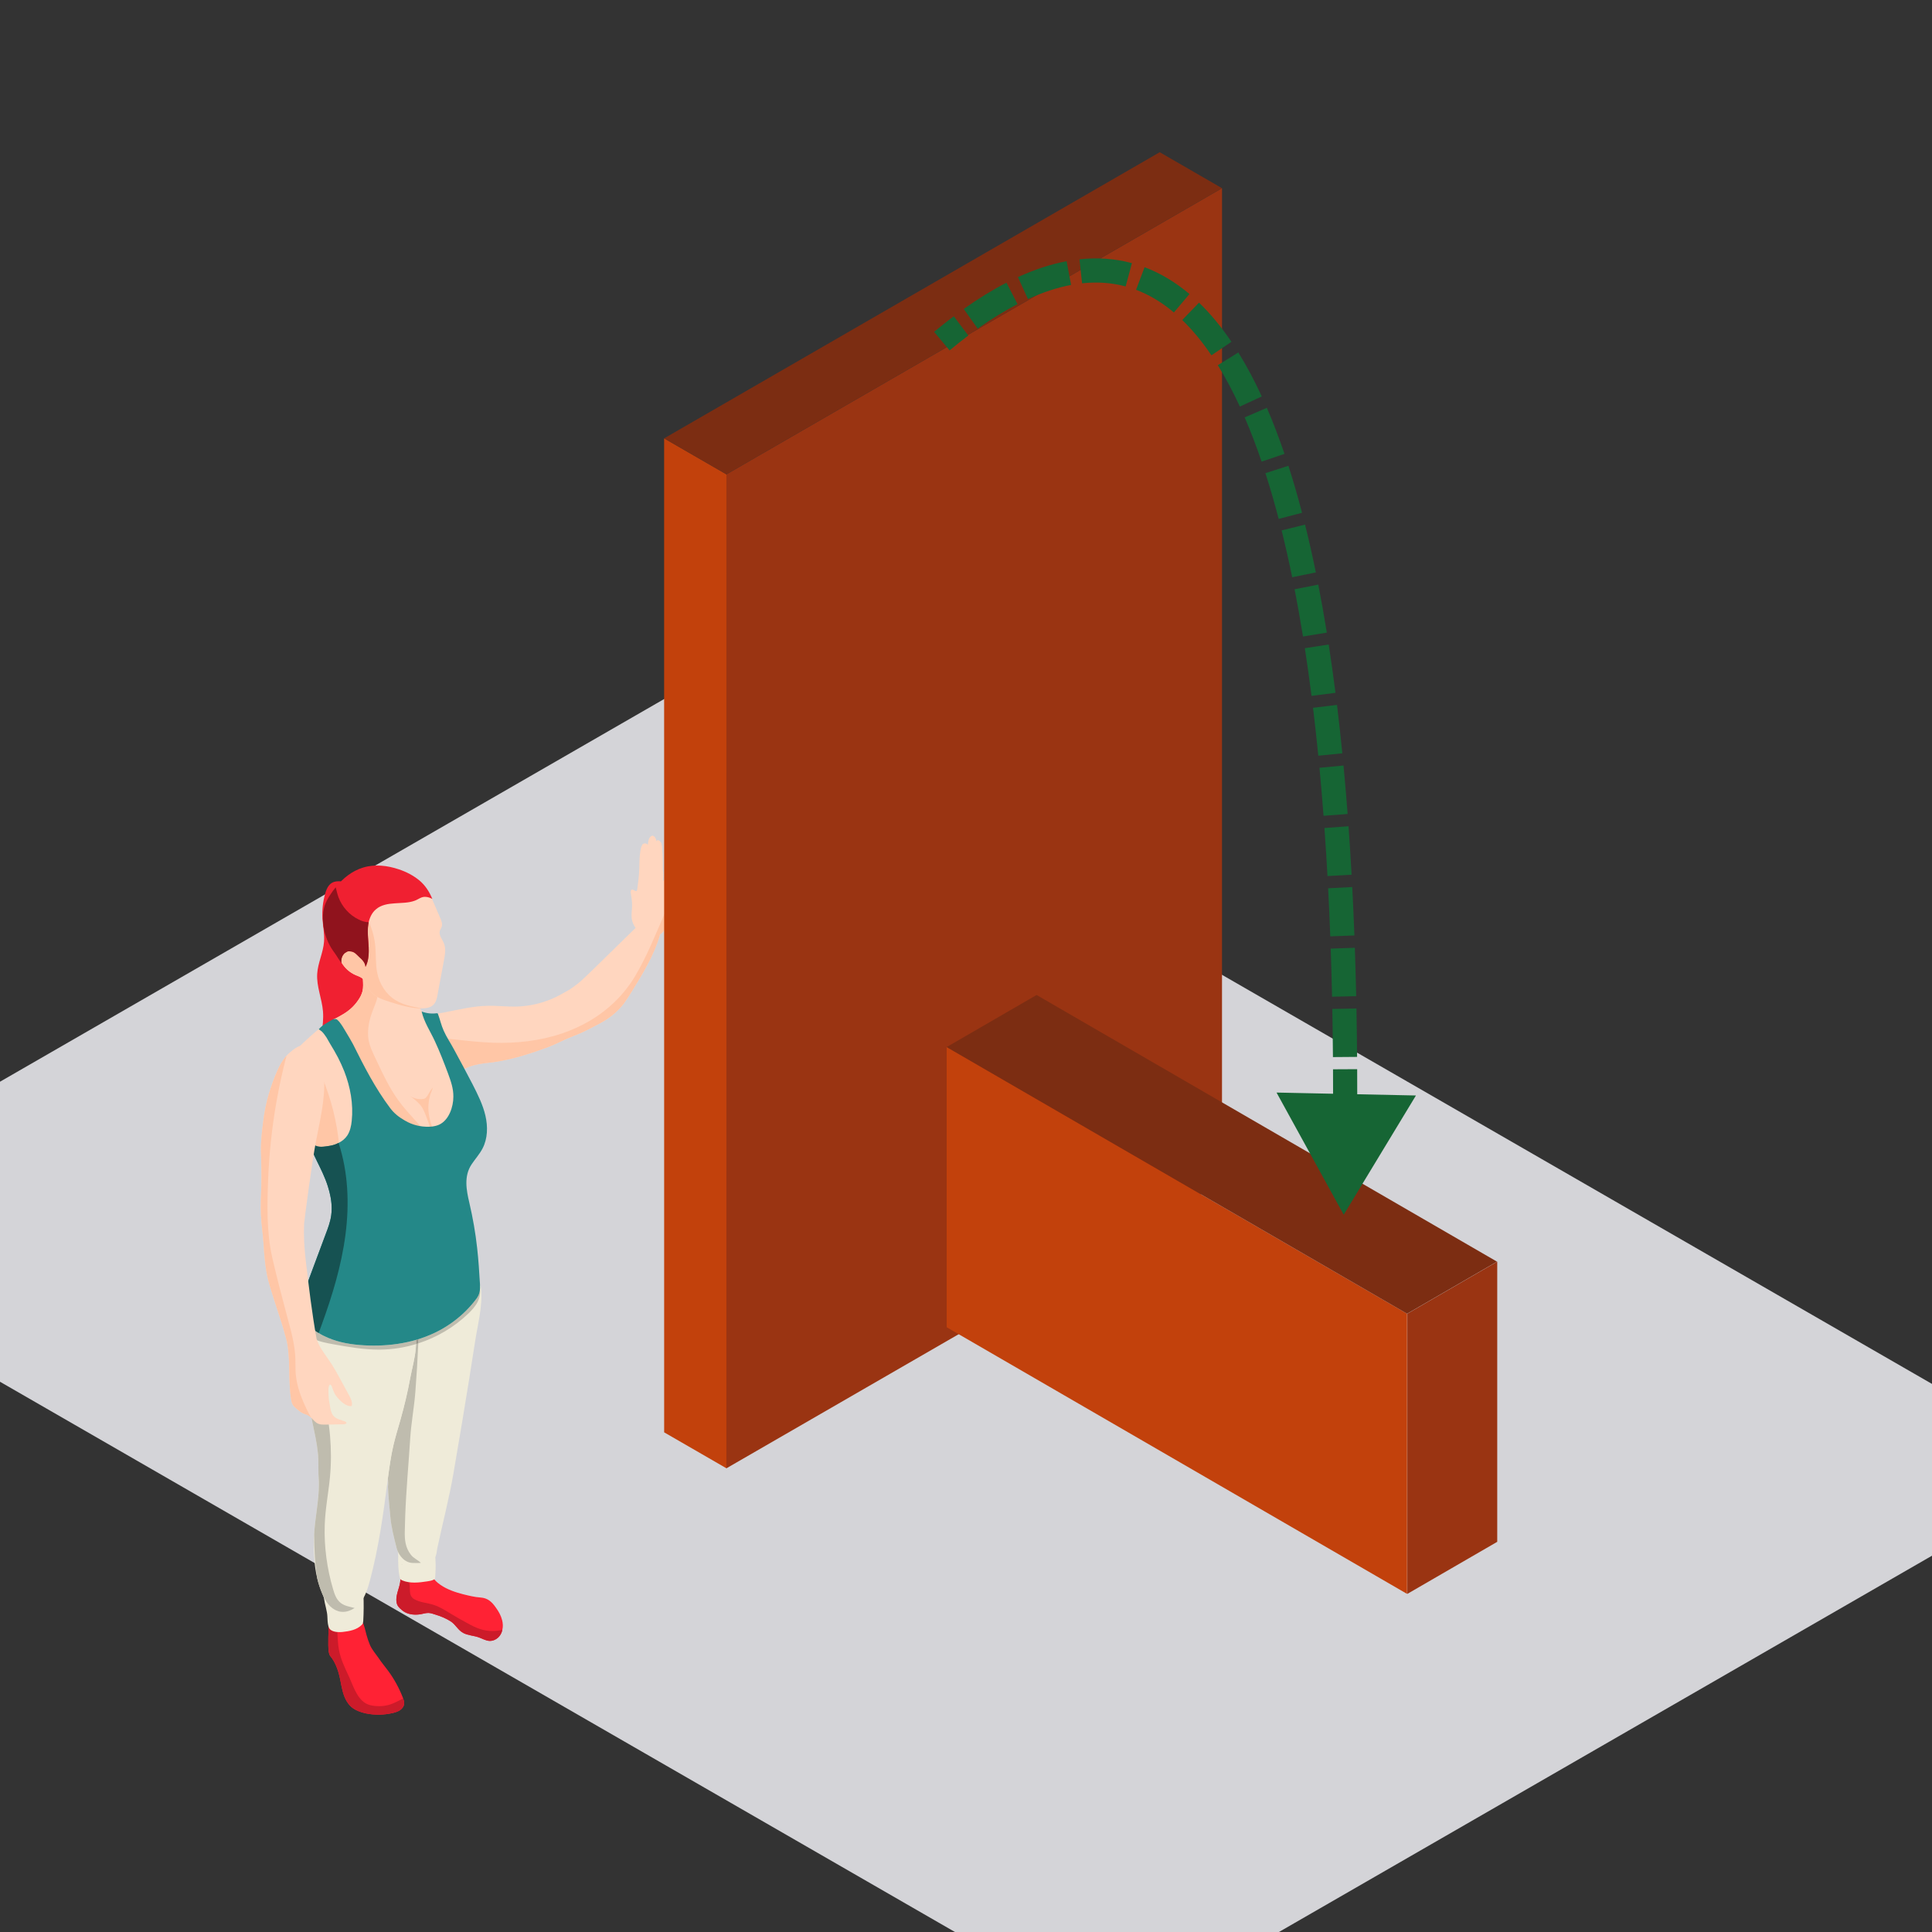 <svg width="800" height="800" viewBox="0 0 800 800" fill="none" xmlns="http://www.w3.org/2000/svg">
<rect x="0" y="0" width="800" height="800" fill="#333333" stroke="none"/>
<g clip-path="url(#clip0_7631_11412)">
<rect width="658.556" height="460.989" rx="8" transform="matrix(0.866 0.499 -0.866 0.499 291.412 280)" fill="#D4D4D8"/>
<path fill-rule="evenodd" clip-rule="evenodd" d="M133.734 418.706C133.284 413.483 131.019 408.436 131.348 403.203C131.631 398.699 133.822 394.482 134.174 389.977C134.428 386.739 133.72 383.506 133.525 380.263C133.321 376.835 133.697 373.37 134.637 370.067C134.994 368.81 135.447 367.548 136.281 366.551C136.99 365.706 137.921 365.178 139 365.015C139.82 364.895 141.335 364.742 141.997 365.345C142.363 365.683 142.567 366.161 142.752 366.625C142.928 367.052 143.1 367.479 143.276 367.905C143.971 369.599 144.193 371.445 144.883 373.11C145.509 374.622 146.236 376.074 146.806 377.624C148.325 381.748 149.914 385.853 151.688 389.88C153.031 392.937 154.49 395.971 155.259 399.218C155.945 402.118 156.061 405.138 155.801 408.111C155.371 413.075 153.833 418.066 150.66 421.898C147.579 425.609 143.225 427.98 139.376 430.874C136.772 432.837 134.368 435.063 132.214 437.513C132.163 431.213 134.271 424.988 133.734 418.706Z" fill="#F02031"/>
<path fill-rule="evenodd" clip-rule="evenodd" d="M138.12 422.078C139.01 424.713 140.247 427.181 141.437 429.737C143.179 433.272 144.114 437.104 145.305 440.852C147.13 446.554 149.469 452.13 152.786 457.07C153.763 458.517 154.824 459.965 155.973 461.282C158.734 464.474 161.967 467.285 165.663 469.289C167.192 470.096 168.809 470.862 170.509 471.288C171.917 471.669 173.357 471.84 174.849 471.757C175.998 471.715 177.1 471.455 178.203 471.117C179.352 470.82 180.459 470.393 181.566 469.971C183.905 469.034 186.323 468.009 187.986 466.139C190.788 463.031 190.955 458.388 190.237 454.301C189.047 447.658 186.027 441.53 183.053 435.485C180.667 430.633 178.291 425.78 175.863 420.97C174.678 418.497 173.232 416.581 171.657 414.373C170.935 413.348 170.893 409.901 169.957 409.303C167.664 407.814 165.409 406.325 163.111 404.835C160.647 403.216 158.094 401.639 155.76 399.853C154.699 399.046 154.06 397.469 153.337 396.365C152.485 395.043 151.637 393.683 150.785 392.361C150.405 395.595 150.187 398.786 150.187 402.066C150.187 403.216 150.234 404.362 150.275 405.513C150.359 407.174 150.488 408.834 150.108 410.453C149.766 411.771 149.131 413.009 148.32 414.16C146.746 416.502 144.666 418.414 142.243 419.861L141.303 420.413C140.288 421.011 139.223 421.605 138.12 422.078Z" fill="#FFD6BF"/>
<path fill-rule="evenodd" clip-rule="evenodd" d="M172.658 454.982C173.302 455.103 173.955 455.149 174.608 455.121C175.118 455.098 175.641 455.019 176.072 454.746C176.507 454.458 176.79 454.008 177.068 453.563C177.744 452.463 178.342 451.28 179.208 450.334C178.949 451.535 178.342 452.602 178.022 453.776C177.74 454.82 177.554 455.994 177.448 457.079C177.207 459.57 177.559 462.098 178.24 464.497C179.203 467.878 180.806 471.033 182.395 474.155C181.626 474.118 180.848 474.276 180.158 474.605C179.426 470.504 178.073 466.542 176.605 462.646C175.928 460.85 175.243 458.897 173.955 457.459C172.681 456.026 171.213 454.801 169.615 453.762C170.537 454.361 171.579 454.773 172.658 454.982Z" fill="#FFC6A6"/>
<path fill-rule="evenodd" clip-rule="evenodd" d="M138.12 422.079C139.01 424.714 140.246 427.182 141.437 429.738C143.179 433.273 144.114 437.105 145.305 440.853C147.13 446.554 149.469 452.13 152.786 457.071C153.763 458.518 154.824 459.965 155.973 461.283C160.267 465.203 165.325 468.436 170.509 471.289C171.917 471.67 173.357 471.841 174.849 471.758C175.998 471.716 177.1 471.456 178.203 471.118C174.038 465.801 168.938 461.116 164.941 455.623C161.244 450.516 158.567 444.81 155.889 439.104C154.439 436.042 152.698 432.721 152.448 429.274C152.188 425.781 152.953 422.121 154.189 418.883C155.037 416.54 156.186 414.286 156.394 411.86L152.401 400.791L152.021 401.088C151.382 401.385 150.785 401.682 150.187 402.067C150.187 403.217 150.233 404.363 150.275 405.513C150.359 407.174 150.488 408.835 150.108 410.454C149.766 411.771 149.131 413.01 148.32 414.16C146.745 416.503 144.666 418.414 142.243 419.862L141.303 420.414C140.288 421.012 139.223 421.606 138.12 422.079Z" fill="#FFC6A6"/>
<path fill-rule="evenodd" clip-rule="evenodd" d="M141.349 398.407C142.664 400.792 144.791 402.707 147.297 403.774C148.195 404.155 149.131 404.452 149.937 405.05C151.424 406.196 151.892 408.237 152.911 409.814C154.741 412.667 158.229 413.859 161.457 414.88C165.71 416.202 170.082 417.561 174.548 417.561H174.761C176.461 417.52 178.249 417.269 179.439 416.072C180.588 414.968 180.968 413.261 181.227 411.647C182.117 406.92 183.006 402.197 183.859 397.47C184.285 395.215 184.706 392.785 183.817 390.618C183.136 388.911 181.644 387.255 182.117 385.464C182.33 384.829 182.756 384.272 182.923 383.637C183.266 382.486 182.793 381.294 182.33 380.227C180.968 377.035 179.606 373.886 178.249 370.731L173.186 368.736C168.341 366.691 162.898 366.18 157.802 367.284C153.976 368.138 150.108 370.054 148.232 373.501C147.172 375.458 146.917 377.717 146.792 379.977C146.704 380.955 146.667 381.93 146.579 382.871C146.319 386.058 145.555 389.551 143.007 391.467C142.451 391.894 141.817 392.233 141.303 392.748C139.945 394.237 140.372 396.658 141.349 398.407Z" fill="#FFD6BF"/>
<path fill-rule="evenodd" clip-rule="evenodd" d="M141.349 398.407C142.665 400.792 144.791 402.707 147.297 403.774C148.196 404.155 149.131 404.452 149.937 405.05C151.424 406.196 151.892 408.237 152.911 409.814C154.741 412.667 158.229 413.859 161.458 414.88C165.71 416.202 170.083 417.561 174.548 417.561H174.761C170.981 416.884 167.192 416.202 163.922 414.24C159.883 411.818 157.117 407.472 156.186 402.796C155.464 399.261 155.76 395.596 155.417 391.982C155.125 388.526 154.227 385.079 152.828 381.93L146.792 379.977C146.704 380.955 146.667 381.93 146.579 382.871C146.32 386.058 145.555 389.551 143.008 391.467C142.452 391.894 141.817 392.233 141.303 392.748C139.946 394.237 140.372 396.658 141.349 398.407Z" fill="#FFC6A6"/>
<path fill-rule="evenodd" clip-rule="evenodd" d="M133.696 380.569C133.78 383.932 134.544 387.254 135.948 390.274C136.67 391.846 137.564 393.256 138.583 394.616C139.561 395.979 140.371 397.469 141.391 398.786C141.089 397.297 141.604 395.678 142.752 394.662L143.776 394.022C144.281 393.85 144.879 393.897 145.43 393.975C146.958 394.235 147.681 395.297 148.746 396.276C149.937 397.297 151.299 398.702 151.336 400.363C152.614 397.937 152.786 395.042 152.661 392.273C152.526 389.466 152.146 386.697 152.36 383.932C152.401 383.25 152.526 382.568 152.661 381.886C153.124 379.841 154.06 377.883 155.676 376.524C157.756 374.691 160.693 374.223 163.454 374.051C166.214 373.838 169.068 373.926 171.657 372.989C173.274 372.437 174.381 371.245 176.211 371.37C177.183 371.416 178.161 371.755 179.013 372.223C177.776 369.241 176.164 366.689 173.7 364.602C171.231 362.56 168.304 361.03 165.237 360.004C160.48 358.385 155.204 357.75 150.358 359.239C145.814 360.603 141.988 363.664 139.01 367.413C138.199 368.392 137.435 369.412 136.758 370.479C135.823 371.926 134.97 373.416 134.419 375.076C133.868 376.821 133.696 378.695 133.696 380.569Z" fill="#F02031"/>
<path fill-rule="evenodd" clip-rule="evenodd" d="M151.336 400.365C152.392 398.356 152.693 396.022 152.693 393.708C152.693 393.23 152.679 392.752 152.661 392.274C152.554 390.057 152.295 387.867 152.295 385.682C152.295 385.098 152.314 384.518 152.36 383.933C152.402 383.251 152.527 382.57 152.661 381.888C151.211 381.846 149.808 381.419 148.575 380.779C144.666 378.909 141.604 375.458 140.112 371.417C139.649 370.095 139.348 368.736 139.01 367.414C138.199 368.393 137.435 369.413 136.759 370.48C135.823 371.928 134.971 373.417 134.419 375.078C133.868 376.822 133.697 378.696 133.697 380.57C133.78 383.933 134.544 387.255 135.948 390.275C136.671 391.847 137.565 393.258 138.584 394.617C139.561 395.981 140.372 397.47 141.391 398.787C141.335 398.509 141.307 398.226 141.307 397.943C141.307 396.714 141.817 395.489 142.753 394.663L143.776 394.023C144.027 393.935 144.304 393.907 144.587 393.907C144.865 393.907 145.152 393.935 145.43 393.977C146.959 394.236 147.681 395.299 148.747 396.278C149.937 397.298 151.299 398.704 151.336 400.365Z" fill="#90131D"/>
<path fill-rule="evenodd" clip-rule="evenodd" d="M174.122 420.543C175.525 421.267 177.526 422.032 178.587 423.136C179.481 424.074 180.116 425.4 180.927 426.416C181.394 426.968 182.071 427.608 182.413 428.249C182.668 428.675 182.793 429.274 182.923 429.826C183.053 430.253 183.136 430.633 183.266 431.018C183.905 432.971 184.581 434.892 185.346 436.807C186.582 439.739 187.986 442.722 188.023 445.914C190.066 443.404 193.424 441.785 196.528 441.02C199.075 440.338 201.711 440.166 204.305 439.827C208.729 439.187 213.106 438.171 217.354 436.845C220.207 435.996 223.01 435.017 225.812 433.996C228.281 433.147 230.704 431.992 233.043 430.888C235.762 429.566 238.653 428.634 241.377 427.353C243.29 426.458 245.198 425.437 247.07 424.459C249.325 423.308 251.405 422.121 253.406 420.502C255.19 419.096 256.848 417.435 258.247 415.649C259.442 414.026 260.503 412.328 261.564 410.625C266.154 403.175 270.833 395.553 273.26 387.124L273.089 387.083C274.747 386.057 276.062 383.886 276.785 382.23C278.527 378.269 278.277 373.973 278.443 369.714C278.443 369.241 278.49 368.736 278.527 368.262V368.221C278.568 367.2 278.656 366.221 278.74 365.201C278.87 363.582 278.953 361.967 278.995 360.302C279.041 357.964 278.782 355.621 278.443 353.325L278.402 353.112C278.314 352.555 278.23 352.003 277.85 351.618H276.577L276.317 352.045C275.937 352.982 275.979 354.002 276.016 355.027C276.062 356.006 276.104 356.772 275.979 357.75C275.678 359.88 275.34 362.009 275.039 364.138L274.914 364.56L274.534 364.69C274.534 363.498 274.83 362.181 274.576 361.03C274.321 359.838 274.488 358.516 274.45 357.282C274.45 354.939 274.321 352.597 274.108 350.3L273.895 349.192C273.598 348.51 272.408 347.234 271.768 348.338C271.768 347.619 271.472 346.979 271.046 346.469L270.235 346L269.517 346.297C268.54 347.109 268.368 348.551 268.28 349.832C267.771 349.108 266.539 349.025 265.987 349.702L265.52 350.769C264.755 353.622 264.802 356.558 264.714 359.499C264.667 362.473 264.241 365.368 263.861 368.35L263.69 368.861C263.18 369.413 262.333 368.137 261.61 368.397C261.138 368.522 261.1 369.241 261.184 369.751C261.485 371.542 261.777 373.333 261.735 375.119C261.698 376.821 261.397 378.482 261.564 380.189C261.735 381.632 262.333 383.037 263.18 384.23C257.742 389.55 252.299 394.876 246.898 400.15C244.985 402.025 243.077 403.899 241.117 405.689C239.843 406.919 238.398 407.944 236.953 409.006C235.637 409.985 234.192 410.667 232.784 411.479C230.875 412.583 228.879 413.52 226.79 414.285C222.714 415.816 218.378 416.67 214.042 416.795C209.919 416.92 205.838 416.368 201.753 416.503C198.909 416.54 196.102 416.92 193.294 417.393C186.921 418.498 180.63 420.242 174.122 420.543Z" fill="#FFD6BF"/>
<path fill-rule="evenodd" clip-rule="evenodd" d="M182.923 429.825C183.053 430.252 183.136 430.632 183.266 431.017C183.905 432.97 184.581 434.891 185.346 436.807C186.582 439.739 187.986 442.722 188.023 445.913C190.066 443.403 193.424 441.784 196.528 441.019C199.076 440.337 201.711 440.165 204.305 439.827C208.729 439.187 213.106 438.171 217.354 436.844C220.208 435.995 223.01 435.016 225.813 433.996C228.281 433.147 230.704 431.992 233.043 430.888C235.762 429.565 238.653 428.633 241.377 427.353C243.29 426.457 245.198 425.437 247.07 424.458C249.326 423.308 251.405 422.12 253.406 420.501C255.19 419.095 256.848 417.435 258.247 415.649C259.442 414.025 260.503 412.327 261.564 410.625C266.154 403.174 270.833 395.553 273.26 387.124L273.089 387.082C274.747 386.057 276.063 383.886 276.785 382.23C278.527 378.268 278.277 373.972 278.443 369.714C278.443 369.241 278.49 368.735 278.527 368.262C278.017 371.713 276.614 374.988 275.252 378.184C271.43 386.994 267.901 395.891 263.014 404.153C258.335 411.984 251.79 418.284 243.883 422.885C240.353 424.927 236.656 426.587 232.784 427.909C223.608 431.017 213.829 432.08 204.18 431.783C198.737 431.569 193.341 430.976 187.94 430.377C186.281 430.206 184.581 429.992 182.923 429.825Z" fill="#FFC6A6"/>
<path fill-rule="evenodd" clip-rule="evenodd" d="M118.179 449.198C118.012 455.113 119.712 461.07 122.26 466.307C122.899 467.671 123.71 468.988 124.645 470.227C125.831 471.758 127.235 473.159 128.763 474.226C129.954 475.079 131.867 476.23 133.4 476.1C134.206 476.058 135.1 475.589 135.906 475.464C136.884 475.293 137.819 475.251 138.76 474.908C139.348 474.699 139.904 474.351 140.413 473.929C141.303 473.289 142.072 472.481 142.966 471.799C143.813 471.164 144.754 470.607 145.43 469.8C146.111 469.035 146.491 468.056 146.833 467.119C148.362 463.157 149.423 458.987 149.423 454.774C149.386 449.324 147.598 444.086 145.472 439.062C144.327 436.381 143.091 433.783 141.604 431.315C140.668 429.78 139.607 428.332 138.199 427.27C137.398 426.588 136.374 426.12 135.355 425.865C134.632 425.739 133.016 425.401 132.418 425.823C131.316 426.588 125.363 431.784 123.793 433.612C121.792 435.912 120.393 438.38 119.541 441.02C118.688 443.576 118.267 446.299 118.179 449.198Z" fill="#FFD6BF"/>
<path fill-rule="evenodd" clip-rule="evenodd" d="M124.646 470.226C125.831 471.756 127.235 473.157 128.764 474.224C129.954 475.078 131.867 476.228 133.4 476.098C134.206 476.057 135.1 475.588 135.906 475.463C136.884 475.291 137.82 475.25 138.76 474.906C139.348 474.698 139.904 474.35 140.414 473.927C139.478 464.39 137.097 455.024 133.442 446.168L126.424 449.916C126.725 451.28 126.387 452.681 126.045 454.045C124.724 459.324 124.006 464.817 124.646 470.226Z" fill="#FFC6A6"/>
<path fill-rule="evenodd" clip-rule="evenodd" d="M164.223 663.545C164.473 665.034 165.325 665.757 166.344 666.648C168.387 668.439 171.148 668.819 173.784 668.481C174.974 668.309 176.336 667.84 177.485 667.887C178.462 667.928 179.606 668.355 180.542 668.652C182.668 669.292 184.748 670.183 186.624 671.375C188.662 672.651 189.64 675.035 191.849 676.186C193.804 677.211 196.102 677.253 198.186 677.976C199.673 678.482 201.114 679.382 202.689 679.466C204.643 679.549 206.519 678.315 207.409 676.571C207.705 676.061 207.877 675.462 208.006 674.868C208.345 673.593 208.256 672.187 207.918 670.865C207.455 668.991 206.478 667.247 205.329 665.674C203.624 663.243 201.966 661.712 198.992 661.499C196.528 661.327 194.147 660.733 191.724 660.135C188.574 659.328 185.174 658.177 182.455 656.303C180.755 655.199 179.31 653.668 178.462 651.836L174.085 653.367C173.446 653.668 172.723 654.179 171.996 654.304C171.667 654.383 171.301 654.364 170.935 654.35C170.694 654.341 170.449 654.332 170.217 654.346L169.026 654.304C167.79 654.22 166.558 653.882 165.71 652.982C166.048 655.111 165.2 657.24 164.603 659.328C164.223 660.687 163.963 662.181 164.223 663.545Z" fill="#FF2234"/>
<path fill-rule="evenodd" clip-rule="evenodd" d="M202.874 679.47C204.759 679.47 206.547 678.259 207.409 676.571C207.705 676.06 207.877 675.462 208.006 674.868C206.672 675.198 205.292 675.365 203.911 675.365C202.253 675.365 200.59 675.123 198.992 674.608C197.079 674.015 195.254 673.078 193.508 672.099C191.168 670.865 188.875 669.547 186.624 668.184C184.368 666.824 182.117 665.372 179.606 664.56C176.975 663.67 173.872 663.582 171.444 662.139C168.864 660.58 170.189 657.481 169.383 655.162C168.364 655.018 167.373 654.758 166.419 654.341L165.789 653.914C165.789 653.933 165.789 653.956 165.789 653.979C165.789 655.774 165.103 657.57 164.603 659.328C164.329 660.307 164.116 661.35 164.116 662.366C164.116 662.765 164.149 663.16 164.223 663.545C164.473 665.034 165.325 665.757 166.344 666.648C167.952 668.058 169.999 668.592 172.084 668.592C172.649 668.592 173.219 668.555 173.784 668.48C174.919 668.318 176.211 667.882 177.327 667.882C177.378 667.882 177.434 667.887 177.485 667.887C178.462 667.928 179.606 668.355 180.542 668.652C182.668 669.292 184.748 670.183 186.624 671.375C188.662 672.651 189.64 675.035 191.849 676.186C193.804 677.211 196.102 677.253 198.186 677.976C199.673 678.482 201.114 679.382 202.689 679.465C202.749 679.47 202.814 679.47 202.874 679.47Z" fill="#CC1B2A"/>
<path fill-rule="evenodd" clip-rule="evenodd" d="M180.037 642.402C180.287 644.745 180.431 647.097 180.394 649.454C180.375 650.502 180.273 651.546 180.236 652.594C180.199 653.457 180.269 653.791 179.435 654.181C178.684 654.529 177.851 654.659 177.04 654.788C173.492 655.341 169.712 655.786 166.418 654.343L165.761 653.893L165.524 653.267C164.876 650.279 164.862 647.394 164.871 644.323C164.871 642.565 164.51 640.83 164.426 639.067C165.084 639.86 166.256 639.944 167.285 639.87C168.637 639.772 169.976 639.512 171.305 639.248C174.038 638.714 176.827 638.158 179.222 636.738C179.541 638.612 179.829 640.505 180.037 642.402Z" fill="#EFEBD9"/>
<path fill-rule="evenodd" clip-rule="evenodd" d="M160.564 612.415V612.503C160.564 613.482 160.605 614.498 160.647 615.476V615.69C160.818 619.823 161.245 623.947 161.624 627.955C162.009 632.427 163.111 636.509 164.177 640.81C164.473 642.09 165.112 643.408 166.002 644.512C167.239 646.089 168.98 647.193 171.065 647.193C172.172 647.193 173.233 647.239 174.335 647.151H174.381C175.484 647.068 176.549 646.938 177.61 646.641C178.374 646.428 179.139 646.089 179.69 645.495C180.802 644.298 180.802 642.512 181.093 641.023C183.308 630.59 186.027 620.287 187.81 609.822C189.047 602.538 190.279 595.26 191.511 587.977C193.341 576.866 195.166 565.714 196.871 554.6C197.505 550.642 198.436 546.467 198.951 542.343C199.205 540.251 199.377 538.168 199.335 536.164C199.335 535.102 199.289 534.04 199.122 533.019L198.821 532.295L198.483 532.082L198.27 532.379L197.505 533.186C197.079 533.529 196.57 533.785 196.06 533.91C194.911 534.211 193.804 534.17 192.618 534.081C190.83 533.956 189.001 533.826 187.217 533.696C185.86 534.462 184.243 534.935 182.794 535.659C181.566 536.299 180.376 536.976 179.18 537.704C178.12 538.298 177.059 538.934 176.035 539.574C173.399 541.276 170.852 543.494 168.98 546.087C168.304 547.024 167.706 548.045 167.192 549.07C165.664 552.345 165.237 556.348 164.941 560.097L164.899 560.649C164.816 561.628 164.774 562.565 164.686 563.455C164.223 568.948 163.625 574.482 163.454 580.016C163.158 588.278 162.097 596.452 161.031 604.668C160.818 606.366 160.693 608.114 160.605 609.859V610.624C160.564 611.223 160.564 611.816 160.564 612.415Z" fill="#EFEBD9"/>
<path fill-rule="evenodd" clip-rule="evenodd" d="M172.76 647.211C173.052 647.211 173.348 647.207 173.645 647.193C173.343 647.202 173.047 647.207 172.746 647.207C172.19 647.207 171.634 647.193 171.064 647.193C168.98 647.193 167.238 646.089 166.001 644.512C165.51 643.899 165.094 643.222 164.769 642.521C165.094 643.222 165.51 643.899 166.001 644.512C167.238 646.089 168.98 647.193 171.064 647.193C171.625 647.193 172.19 647.211 172.76 647.211Z" fill="#BFBCAE"/>
<path fill-rule="evenodd" clip-rule="evenodd" d="M172.746 647.207C173.047 647.207 173.344 647.202 173.645 647.193C173.853 647.179 174.066 647.165 174.275 647.138C172.959 645.908 171.236 645.236 170.12 643.779C167.813 640.759 167.544 637.637 167.618 633.995C167.665 631.954 167.706 629.871 167.79 627.784C168.174 617.012 169.193 606.241 169.87 595.474C170.296 588.956 171.491 582.781 171.996 576.315C172.505 569.635 172.918 562.959 173.21 556.256C172.899 556.358 172.584 556.455 172.269 556.553C172.255 557.063 172.218 557.578 172.172 558.093C171.871 562.351 170.597 566.693 169.87 570.567C168.809 576.356 167.452 582.104 165.835 587.805C164.816 591.387 163.709 595 162.861 598.619C161.833 603.063 161.24 607.507 160.628 612.025C160.633 612.155 160.638 612.285 160.647 612.415C160.693 613.394 160.772 614.461 160.647 615.477V615.69C160.818 619.823 161.245 623.947 161.624 627.955C162.009 632.427 163.111 636.51 164.177 640.81C164.311 641.381 164.51 641.96 164.77 642.522C165.094 643.222 165.511 643.9 166.002 644.512C167.239 646.089 168.98 647.193 171.065 647.193C171.635 647.193 172.19 647.207 172.746 647.207Z" fill="#BFBCAE"/>
<path fill-rule="evenodd" clip-rule="evenodd" d="M135.948 680.528V681.251C135.948 682.402 135.994 683.594 136.291 684.698C136.504 685.594 136.972 685.979 137.481 686.66C138.672 688.363 139.524 690.409 140.112 692.362C140.881 694.871 141.178 697.474 141.817 699.984C142.452 702.54 143.517 705.049 145.472 706.798C147.172 708.241 149.344 709.006 151.512 709.479C155.25 710.245 159.118 710.157 162.815 709.266C163.838 709.006 164.816 708.714 165.663 708.116C166.516 707.517 167.192 706.664 167.326 705.648C167.451 704.836 167.192 704.029 166.942 703.305L166.854 703.05C165.325 699.13 163.324 695.386 160.818 691.977C159.456 690.107 157.928 688.363 156.654 686.401C155.463 684.698 154.143 683.214 153.254 681.298C152.661 679.892 152.147 678.44 151.762 676.998C151.253 675.161 150.915 673.249 150.109 671.5C149.766 670.735 149.423 669.928 148.705 669.547C148.066 669.204 147.431 668.949 146.792 668.652C144.791 668.606 142.794 668.694 140.798 669.032C139.737 669.204 137.819 669.292 136.884 670.011L136.759 670.099C135.61 671.162 136.078 673.973 136.036 675.374C135.948 677.081 135.948 678.825 135.948 680.528Z" fill="#FF2234"/>
<path fill-rule="evenodd" clip-rule="evenodd" d="M156.668 710C158.734 710 160.8 709.754 162.815 709.267C163.838 709.007 164.816 708.715 165.663 708.117C166.516 707.518 167.192 706.665 167.326 705.649C167.345 705.5 167.359 705.356 167.359 705.213C167.359 704.549 167.146 703.9 166.942 703.306C164.987 704.243 163.157 705.347 161.031 705.946C159.845 706.289 158.359 706.493 156.848 706.493C154.787 706.493 152.684 706.113 151.211 705.18C147.566 702.889 146.092 697.614 144.351 693.926C142.725 690.484 141.09 687 140.372 683.266C139.904 680.807 139.844 678.288 139.686 675.788C138.199 675.658 136.675 675.175 136.184 673.904C136.11 673.705 136.041 673.51 135.985 673.311C136.022 674.048 136.068 674.758 136.036 675.375C135.948 677.082 135.948 678.826 135.948 680.529V681.252C135.948 682.403 135.994 683.595 136.291 684.699C136.504 685.595 136.972 685.98 137.481 686.661C138.672 688.364 139.524 690.41 140.112 692.363C140.881 694.872 141.178 697.475 141.817 699.985C142.452 702.541 143.517 705.05 145.472 706.799C147.172 708.242 149.344 709.007 151.512 709.48C153.212 709.828 154.94 710 156.668 710Z" fill="#CC1B2A"/>
<path fill-rule="evenodd" clip-rule="evenodd" d="M145.551 661.557L150.489 660.253C150.651 663.936 150.623 667.634 150.41 671.322L150.22 672.291L149.789 672.848C147.746 674.875 144.708 675.46 141.845 675.761C140.071 675.947 136.935 675.845 136.184 673.906C135.392 671.855 135.767 669.689 135.355 667.611C135.105 666.307 134.804 665.022 134.498 663.737C134.369 663.194 134.012 660.295 133.567 660.072C137.241 661.914 141.544 662.443 145.551 661.557Z" fill="#EFEBD9"/>
<path fill-rule="evenodd" clip-rule="evenodd" d="M123.668 553.71C125.322 565.585 126.985 577.466 129.403 589.17C130.255 593.257 131.191 597.344 131.617 601.514C131.955 604.497 131.784 607.48 131.867 610.412C131.913 610.926 131.913 611.437 131.955 611.905C132.506 619.611 130.468 627.696 130.088 635.402C129.787 641.451 129.954 647.667 131.358 653.54C131.867 655.753 132.594 657.928 133.484 660.011C134.758 663.078 136.759 666.098 139.862 667.076L140.159 667.206C142.452 667.842 144.879 667.164 146.834 665.842C147.681 665.249 148.492 664.525 149.131 663.755C151.253 661.115 152.276 657.794 153.166 654.519C156.737 641.112 158.692 627.316 160.434 613.566L160.563 612.504C161.198 607.818 161.796 603.221 162.861 598.619C163.709 595.001 164.816 591.387 165.835 587.806C167.452 582.105 168.809 576.357 169.87 570.568C170.597 566.694 171.871 562.352 172.172 558.093C172.51 554.521 172.172 551.028 170.254 548.004C169.832 547.368 169.406 546.728 168.98 546.088C168.304 545.063 167.577 544.088 166.854 543.11C165.965 541.959 165.071 540.85 164.01 539.96C163.584 539.575 163.111 539.236 162.606 538.935C160.906 537.914 158.905 537.492 156.95 537.232C151.762 536.592 146.454 537.019 141.303 535.998C138.973 535.576 136.634 534.811 134.248 534.597C132.803 534.509 130.806 534.463 129.528 535.191C128.337 535.915 128.212 536.935 127.063 537.83L126.132 538.638C124.474 540.34 123.58 542.808 123.284 545.197C122.899 548.045 123.284 550.898 123.668 553.71Z" fill="#EFEBD9"/>
<path fill-rule="evenodd" clip-rule="evenodd" d="M173.209 556.255C180.889 553.774 188.023 549.58 193.855 543.985C195.425 542.478 196.926 540.836 197.875 538.878C198.607 537.361 198.978 535.621 198.746 533.975C198.621 535.292 198.228 536.507 197.333 537.704C195.972 539.532 194.443 541.276 192.826 542.895C189.551 546.129 185.772 548.898 181.732 551.027C179.022 552.456 176.197 553.611 173.283 554.516C173.26 555.096 173.237 555.676 173.209 556.255Z" fill="#BFBCAE"/>
<path fill-rule="evenodd" clip-rule="evenodd" d="M172.269 556.552C172.584 556.455 172.899 556.357 173.209 556.255C173.237 555.675 173.26 555.095 173.283 554.516C172.945 554.622 172.607 554.724 172.264 554.826C172.292 555.397 172.292 555.972 172.269 556.552Z" fill="#99968B"/>
<path fill-rule="evenodd" clip-rule="evenodd" d="M141.96 667.446C143.679 667.446 145.384 666.819 146.833 665.841C144.832 665.289 142.711 665.033 141.052 663.716C139.348 662.394 138.546 660.223 137.949 658.135C135.397 649.581 134.164 640.382 134.466 631.485C134.674 624.846 135.994 618.245 136.633 611.602C137.171 605.956 137.152 600.241 136.67 594.591C136.374 591.098 135.888 587.623 135.216 584.181C134.549 580.772 133.27 577.432 132.687 574.031C132.469 572.765 132.557 571.535 132.274 570.246C131.89 568.483 131.529 566.716 131.2 564.943C130.533 561.395 129.972 557.832 129.518 554.251C132.163 555.545 135.1 556.097 137.991 556.626C144.244 557.762 150.548 558.848 156.904 558.853C157.177 558.853 157.45 558.848 157.724 558.843C162.652 558.769 167.558 557.98 172.269 556.552C172.292 555.972 172.292 555.396 172.264 554.826C166.636 556.459 160.735 557.182 154.852 557.182C153.481 557.182 152.11 557.145 150.748 557.067C145.643 556.774 140.46 555.962 135.735 553.921C134.419 553.369 133.145 552.729 131.955 551.964C128.763 550.001 126.002 547.366 124.173 544.128C123.997 543.794 123.821 543.465 123.696 543.117C123.506 543.804 123.367 544.5 123.283 545.195C123.172 546.017 123.126 546.842 123.121 547.663C123.121 549.691 123.395 551.709 123.668 553.708C125.322 565.584 126.985 577.464 129.403 589.168C130.255 593.255 131.191 597.342 131.617 601.512C131.83 603.424 131.839 605.335 131.839 607.232C131.839 607.371 131.839 607.51 131.839 607.65C131.839 608.573 131.839 609.496 131.867 610.41C131.913 610.925 131.913 611.435 131.955 611.904C132.02 612.804 132.047 613.713 132.047 614.627C132.052 621.497 130.422 628.599 130.088 635.4C130.088 641.616 130.426 647.577 131.357 653.538C131.867 655.751 132.594 657.927 133.483 660.01C134.757 663.076 136.758 666.096 139.862 667.075L140.158 667.204C140.756 667.367 141.358 667.446 141.96 667.446Z" fill="#BFBCAE"/>
<path fill-rule="evenodd" clip-rule="evenodd" d="M123.534 542.38C123.58 543.02 123.881 543.572 124.173 544.129C126.003 547.367 128.764 550.002 131.955 551.964C133.146 552.729 134.42 553.369 135.735 553.921C140.46 555.963 145.643 556.774 150.748 557.067C161.37 557.665 172.297 556.004 181.733 551.027C185.772 548.898 189.552 546.128 192.827 542.895C194.443 541.276 195.972 539.531 197.334 537.704C198.737 535.825 198.909 533.909 198.737 531.613C198.436 526.714 198.145 521.778 197.589 516.879C196.908 510.58 195.805 504.322 194.36 498.106C193.082 492.701 192.021 486.995 195.296 482.101C196.741 479.93 198.571 477.931 199.798 475.588C201.966 471.455 202.054 466.477 200.989 461.922C199.928 457.366 197.802 453.154 195.68 448.984C193.128 444.085 190.534 439.186 187.898 434.376C186.536 431.824 184.836 429.352 183.692 426.717C182.71 424.546 182.201 422.12 181.353 419.86L181.265 419.647L180.843 419.564C178.717 419.86 176.549 419.605 174.594 418.84C175.614 423.27 178.203 427.055 180.079 431.142C182.117 435.526 183.859 440.04 185.559 444.595C186.708 447.745 187.773 450.728 187.727 454.133C187.727 458.345 185.897 463.838 181.821 465.712C180.88 466.139 179.866 466.352 178.889 466.477C175.442 466.816 171.917 466.18 168.855 464.649C168.387 464.39 167.915 464.135 167.452 463.879C165.112 462.52 163.158 460.989 161.541 458.814C158.479 454.727 155.76 450.385 153.254 445.955C150.748 441.487 148.446 436.932 146.153 432.335C145.259 430.632 144.24 429.013 143.262 427.352C142.415 425.863 141.516 424.416 140.46 423.057L139.608 422.203C139.098 421.864 138.459 421.864 137.908 422.078C137.481 422.245 135.23 423.65 134.508 424.073C133.567 424.629 132.719 425.353 131.997 426.202L133.187 427.055C133.993 427.779 134.633 428.8 135.23 429.653C135.781 430.502 136.161 431.402 136.717 432.251C137.861 434.121 138.973 435.995 139.987 437.957C140.923 439.785 141.775 441.654 142.54 443.575C145.092 450.088 146.366 457.195 145.643 464.135C145.43 466.264 144.962 468.435 143.777 470.226C142.878 471.543 141.65 472.568 140.2 473.245C139.098 473.844 137.908 474.224 136.671 474.438C135.1 474.697 132.845 475.12 131.316 474.651C129.491 474.057 127.749 472.735 126.424 471.376C127.49 472.48 128.764 474.776 129.236 476.228C129.787 477.806 130.468 479.248 131.233 480.779C132.891 484.147 134.591 487.552 135.735 491.166C136.972 495.086 137.736 499.214 137.143 503.306C136.759 506.024 135.781 508.622 134.804 511.178C131.191 520.841 127.573 530.504 124.006 540.172C123.71 540.891 123.455 541.614 123.534 542.38Z" fill="#248888"/>
<path fill-rule="evenodd" clip-rule="evenodd" d="M131.955 551.965C132.381 550.856 132.766 549.706 133.187 548.597C137.611 536.466 141.391 524.034 143.049 511.263C144.707 498.533 144.193 485.424 140.2 473.246C139.098 473.845 137.907 474.225 136.671 474.439C135.61 474.61 134.239 474.861 132.993 474.861C132.39 474.861 131.816 474.805 131.316 474.652C129.491 474.058 127.749 472.736 126.424 471.377C127.49 472.481 128.763 474.777 129.236 476.229C129.787 477.807 130.468 479.249 131.232 480.78C132.891 484.148 134.591 487.553 135.735 491.167C136.68 494.168 137.351 497.29 137.347 500.426C137.347 501.386 137.282 502.347 137.143 503.307C136.759 506.025 135.781 508.623 134.804 511.179C131.191 520.842 127.573 530.505 124.006 540.173C123.747 540.803 123.52 541.434 123.52 542.098C123.52 542.191 123.524 542.288 123.534 542.381C123.58 543.021 123.881 543.573 124.173 544.13C126.003 547.368 128.763 550.003 131.955 551.965Z" fill="#165252"/>
<path fill-rule="evenodd" clip-rule="evenodd" d="M108.067 502.921C108.233 506.92 108.868 510.877 109.127 514.885C109.424 519.909 109.845 524.929 110.994 529.823C111.592 532.379 115.209 543.619 116.266 546.681C117.201 549.534 117.966 552.428 118.776 555.365C120.393 563.284 119.286 571.545 120.564 579.548C120.689 580.188 120.819 580.865 121.116 581.464C121.495 582.229 122.176 582.781 122.816 583.342C123.668 584.061 124.557 584.827 125.623 585.295C126.257 585.55 126.938 585.722 127.536 586.061C128.045 586.316 128.467 586.701 128.893 587.081C129.829 588.018 130.639 589.085 131.825 589.549C132.719 589.934 133.697 589.898 134.632 589.898C137.222 589.851 139.774 589.809 142.326 589.767C142.878 589.767 143.642 589.424 143.392 588.955L142.924 588.617C141.224 587.981 139.223 587.638 138.032 586.237C137.185 585.17 136.883 583.806 136.67 582.442C136.374 580.828 136.077 579.167 136.036 577.507C136.036 576.226 135.869 574.997 136.249 573.758L136.67 573.248L137.268 573.805C137.861 575.21 138.162 576.611 139.051 577.845C139.945 579.084 141.011 580.188 142.201 581.079C143.216 581.802 144.452 582.442 145.643 582.187C146.069 580.652 145.258 579.084 144.494 577.678C143.216 575.336 141.942 572.993 140.668 570.65C139.649 568.734 138.584 566.865 137.435 565.032C135.906 562.648 134.164 560.435 132.719 558.009C132.08 556.9 131.529 555.708 131.103 554.474C129.148 543.573 127.832 532.55 126.558 521.524C126.002 516.713 125.706 511.689 125.919 506.753C125.961 505.816 129.148 481.165 130.852 472.522C132.464 464.093 134.716 455.024 134.206 446.34C134.039 443.019 133.145 439.66 131.357 436.807C130.338 435.146 128.597 432.934 126.47 432.72C124.131 432.507 121.708 434.335 120.05 435.782C119.541 436.209 119.077 436.677 118.651 437.146C117.076 438.89 115.886 441.019 114.908 443.195C113.463 446.382 112.319 449.703 111.295 453.067C110.193 456.857 109.424 460.73 108.956 464.65C108.488 468.561 107.979 472.694 108.067 476.568C108.192 481.29 108.363 485.975 108.233 490.702C108.104 494.789 107.891 498.872 108.067 502.921Z" fill="#FFD6BF"/>
<path fill-rule="evenodd" clip-rule="evenodd" d="M108.067 502.922C108.233 506.921 108.868 510.878 109.128 514.886C109.424 519.91 109.845 524.929 110.994 529.823C111.592 532.38 115.21 543.62 116.266 546.681C117.201 549.534 117.966 552.429 118.776 555.366C120.393 563.284 119.286 571.546 120.564 579.548C120.689 580.189 120.819 580.866 121.116 581.464C121.495 582.23 122.176 582.782 122.816 583.343C123.668 584.062 124.557 584.828 125.623 585.296C126.257 585.551 126.938 585.723 127.536 586.061C128.045 586.317 128.467 586.702 128.893 587.082C128.3 586.103 127.749 585.083 127.235 584.062C124.858 579.122 122.857 574.186 122.431 568.61C122.306 566.606 122.389 564.606 122.306 562.607C122.135 556.943 120.606 551.413 119.115 545.916C116.863 537.533 114.649 529.1 112.699 520.587C110.36 510.242 110.614 498.747 111.041 488.147C111.467 477.505 112.611 466.905 114.441 456.389C115.589 449.918 116.988 443.488 118.651 437.146C117.076 438.891 115.886 441.02 114.908 443.196C113.463 446.383 112.319 449.704 111.295 453.067C110.193 456.857 109.424 460.731 108.956 464.651C108.488 468.561 107.979 472.695 108.067 476.568C108.192 481.291 108.363 485.976 108.233 490.703C108.104 494.79 107.891 498.872 108.067 502.922Z" fill="#FFC6A6"/>
<path fill-rule="evenodd" clip-rule="evenodd" d="M166.33 647.936L166.798 647.75L166.298 647.857L166.33 647.936Z" fill="#BFBCAE"/>
<rect width="29.791" height="411.581" transform="matrix(0.866 0.5 3.18204e-05 1 275 181.518)" fill="#C2410C"/>
<rect width="236.971" height="411.581" transform="matrix(0.866 -0.5 -3.18204e-05 1 300.797 196.418)" fill="#9A3412"/>
<rect width="236.971" height="29.791" transform="matrix(0.866 -0.5 0.866 0.5 275 181.52)" fill="#7C2D12"/>
<rect width="220.397" height="116.025" transform="matrix(0.865 0.501 3.17534e-05 1 392 433.559)" fill="#C2410C"/>
<rect width="43.039" height="116.025" transform="matrix(0.865 -0.501 -3.17534e-05 1 582.747 543.971)" fill="#9A3412"/>
<rect width="43.039" height="220.397" transform="matrix(0.865 -0.501 0.865 0.501 392 433.561)" fill="#7C2D12"/>
<path d="M556.402 503L586.31 453.616L528.588 452.406L556.402 503ZM393.199 145.092C395.819 142.911 398.404 140.862 400.953 138.943L394.939 130.954C392.252 132.976 389.54 135.127 386.801 137.406L393.199 145.092ZM404.853 136.088C410.542 132.045 416.038 128.672 421.339 125.943L416.761 117.052C410.984 120.026 405.083 123.657 399.06 127.937L404.853 136.088ZM425.657 123.842C431.911 120.978 437.86 119.049 443.509 117.988L441.664 108.16C435.106 109.391 428.379 111.597 421.494 114.749L425.657 123.842ZM448.06 117.313C454.427 116.625 460.432 117.078 466.108 118.607L468.708 108.951C461.768 107.082 454.514 106.558 446.986 107.371L448.06 117.313ZM470.42 119.998C475.854 122.046 481.078 125.162 486.087 129.386L492.534 121.742C486.749 116.863 480.553 113.131 473.948 110.64L470.42 119.998ZM489.539 132.507C493.735 136.561 497.77 141.431 501.628 147.134L509.911 141.531C505.725 135.342 501.254 129.92 496.487 125.315L489.539 132.507ZM504.272 151.218C507.454 156.35 510.498 162.06 513.397 168.35L522.478 164.164C519.431 157.552 516.197 151.473 512.771 145.948L504.272 151.218ZM515.394 172.83C517.847 178.512 520.185 184.62 522.407 191.152L531.874 187.931C529.576 181.176 527.144 174.818 524.576 168.867L515.394 172.83ZM523.988 195.931C525.911 201.913 527.741 208.224 529.474 214.86L539.149 212.333C537.373 205.533 535.493 199.044 533.508 192.87L523.988 195.931ZM530.69 219.635C532.231 225.832 533.691 232.298 535.069 239.029L544.866 237.023C543.462 230.166 541.972 223.564 540.395 217.222L530.69 219.635ZM536.062 243.997C537.29 250.297 538.45 256.818 539.54 263.559L549.411 261.963C548.306 255.122 547.127 248.494 545.877 242.082L536.062 243.997ZM540.305 268.405C541.291 274.796 542.216 281.377 543.079 288.146L552.999 286.881C552.125 280.029 551.188 273.362 550.188 266.88L540.305 268.405ZM543.695 293.088C544.478 299.535 545.207 306.147 545.88 312.922L555.831 311.933C555.151 305.089 554.414 298.404 553.622 291.882L543.695 293.088ZM546.365 317.928C546.977 324.41 547.539 331.037 548.052 337.808L558.023 337.052C557.506 330.223 556.939 323.534 556.321 316.989L546.365 317.928ZM548.423 342.852C548.887 349.357 549.306 355.99 549.681 362.752L559.665 362.199C559.288 355.386 558.866 348.7 558.397 342.141L548.423 342.852ZM549.952 367.817C550.288 374.337 550.583 380.974 550.837 387.726L560.83 387.351C560.574 380.554 560.277 373.87 559.938 367.302L549.952 367.817ZM551.019 392.798C551.242 399.332 551.428 405.972 551.575 412.716L561.573 412.498C561.425 405.713 561.238 399.032 561.013 392.456L551.019 392.798ZM551.679 417.784C551.802 424.331 551.89 430.975 551.942 437.716L561.942 437.638C561.89 430.862 561.801 424.181 561.677 417.595L551.679 417.784ZM551.975 442.772C552.008 449.333 552.008 455.984 551.975 462.724L561.975 462.774C562.008 456.001 562.008 449.317 561.975 442.721L551.975 442.772ZM551.944 467.762C551.895 474.34 551.815 481.002 551.704 487.745L561.702 487.911C561.814 481.137 561.895 474.446 561.944 467.836L551.944 467.762Z" fill="#166534"/>
</g>
<defs>
<clipPath id="clip0_7631_11412">
<rect width="800" height="800" fill="white"/>
</clipPath>
</defs>
</svg>
